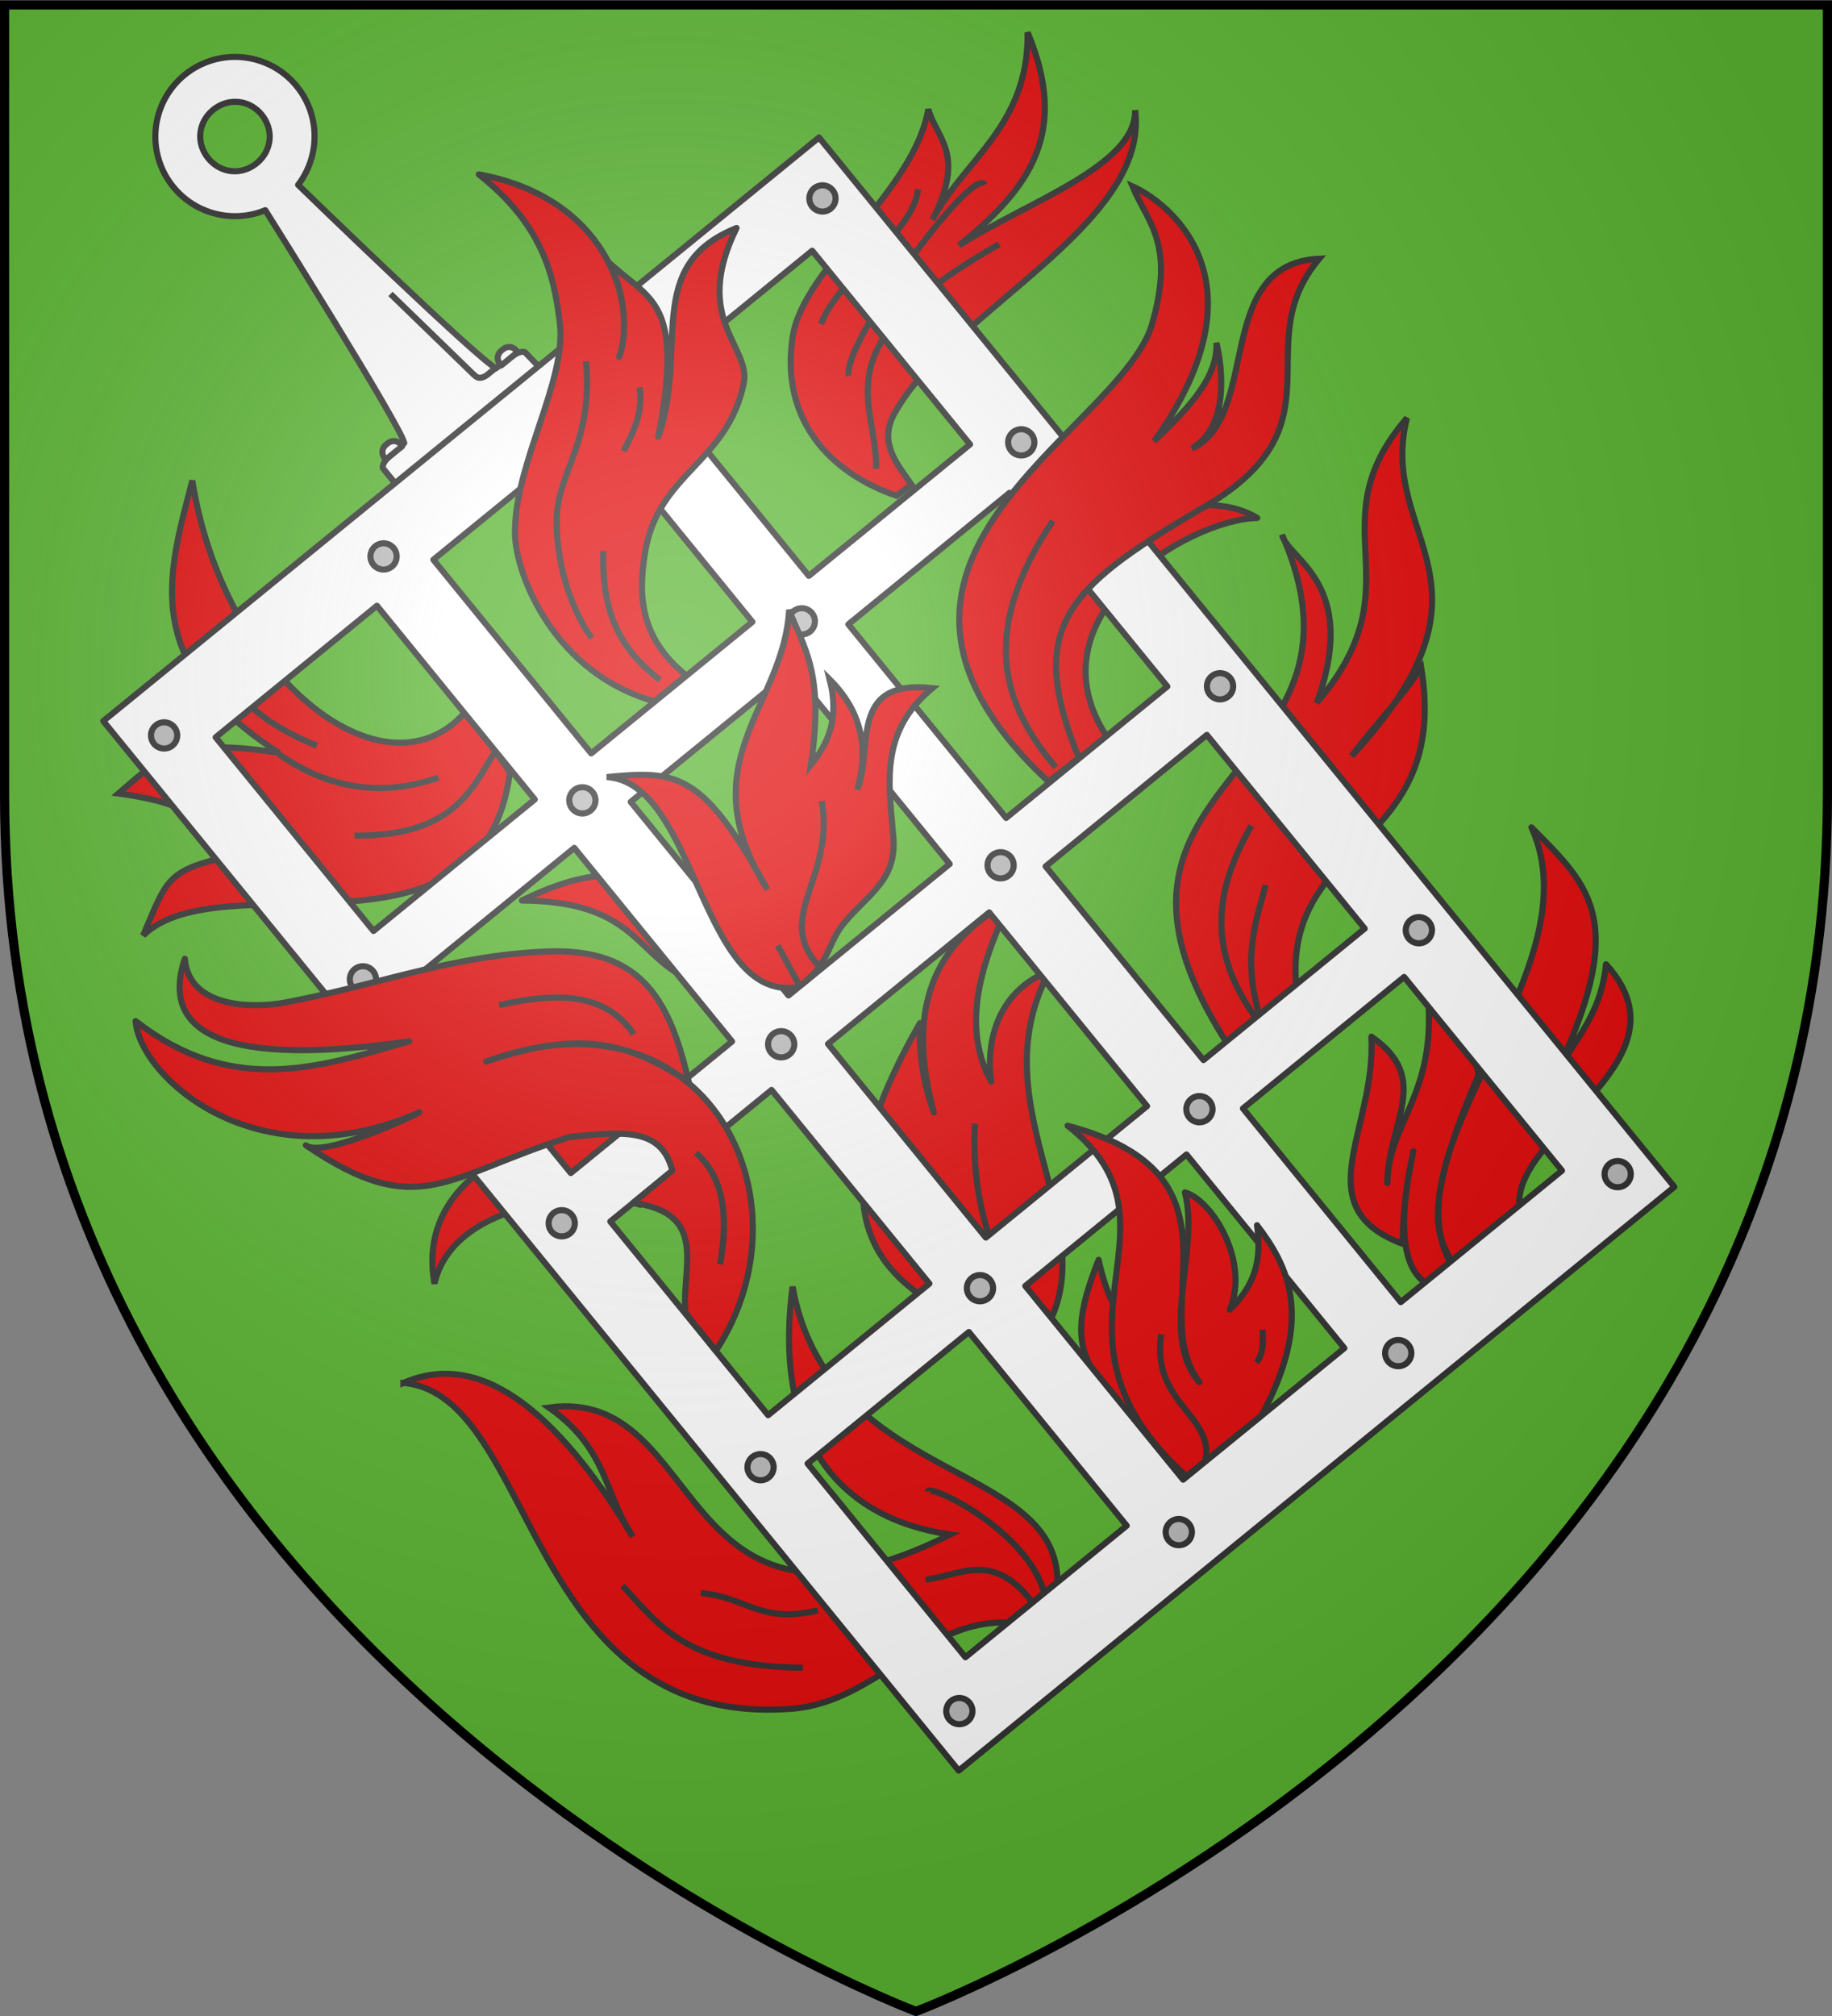<svg xmlns="http://www.w3.org/2000/svg" xmlns:xlink="http://www.w3.org/1999/xlink" width="600" height="660" viewBox="-300 -300 600 660"><rect x="-300" y="-300" width="600" height="660" fill="#808080" stroke="none"/><defs><radialGradient id="d" cx="-80" cy="-80" r="405" gradientUnits="userSpaceOnUse"><stop offset="0" style="stop-color:#fff;stop-opacity:.31"/><stop offset=".19" style="stop-color:#fff;stop-opacity:.25"/><stop offset=".6" style="stop-color:#6b6b6b;stop-opacity:.125"/><stop offset="1" style="stop-color:#000;stop-opacity:.125"/></radialGradient><path id="a" d="M-298.5-298.5h597V-40C298.5 246.2 0 358.39 0 358.39S-298.5 246.2-298.5-40z"/></defs><use xlink:href="#a" width="600" height="660" style="fill:#5ab532"/><path d="M-202.043 407.684c-8.87-4.092-11.36-17.89-5.691-44.108-2.055 10.117-3.268 16.952-3.557 30.354-31.993-12.154-8.62-37.194-10.197-67.822 20.003 13.721 5.466 27.865 5.217 47.902.26-19.576 16.214-29.094 13.28-61.182 14.717 9.612 14.91 17.341 16.6 25.848-22.7 52.11-9.706 54.869-8.775 62.368-22.044-38.717 47.29-97 26.086-143.47 19.482 19.671 32.572 30.793 6.402 84.185 5.3-12.348 16.263-20.934 18.023-39.365 31.1 33.95-39.088 57.994-27.034 84.421z" style="color:#000;fill:#e20909;stroke:#313131;stroke-width:2;stroke-linecap:butt;stroke-linejoin:round;stroke-miterlimit:4;stroke-opacity:1;stroke-dasharray:none;stroke-dashoffset:0;marker:none;visibility:visible;display:inline;overflow:visible" transform="translate(370.63 -286.72)"/><path d="M86.846 194.95c-19.495-48.73-44.041-40.272-27.034-82.524 8.163 38.317 31.103 24.532 48.377 73.988z" style="color:#000;fill:#e20909;stroke:#313131;stroke-width:2;stroke-linecap:butt;stroke-linejoin:round;stroke-miterlimit:4;stroke-opacity:1;stroke-dasharray:none;stroke-dashoffset:0;marker:none;visibility:visible;display:inline;overflow:visible"/><path d="M-262.256 327.988c-56.789-88.76 53.367-85.868 18.11-166.342 1.716 7.992 25.655 15.691 11.402 55 33.585-39.286-.876-57.955 29.512-93.231-9.921 39.601 34.687 53.608-18.11 110.67 8.944-11.85 15.204-17.662 22.805-28.841 9.625 59.973-45.464 55.186-40.914 104.634z" style="color:#000;fill:#e20909;stroke:#313131;stroke-width:2;stroke-linecap:butt;stroke-linejoin:miter;stroke-miterlimit:4;stroke-opacity:1;stroke-dasharray:none;stroke-dashoffset:0;marker:none;visibility:visible;display:inline;overflow:visible" transform="translate(364.024 -286.585)"/><path d="M-252.195 320.61c-17.972-24.485-12.792-44.6-2.012-63.72" style="color:#000;fill:none;stroke:#313131;stroke-width:2;stroke-linecap:butt;stroke-linejoin:miter;stroke-miterlimit:4;stroke-opacity:1;stroke-dasharray:none;stroke-dashoffset:0;marker:none;visibility:visible;display:inline;overflow:visible" transform="translate(364.024 -286.585)"/><path d="M-251.572 318.875c-5.634-18.982-1.14-30.31 2.06-42.534" style="color:#000;fill:none;stroke:#313131;stroke-width:2;stroke-linecap:butt;stroke-linejoin:miter;stroke-miterlimit:4;stroke-opacity:1;stroke-dasharray:none;stroke-dashoffset:0;marker:none;visibility:visible;display:inline;overflow:visible" transform="translate(364.024 -286.585)"/><path d="M-336.037 439.33c-5.717-19.085-80.934-17.99-28.008-109.77-.525 8.781 1.002 19.715 4.533 29.281-11.425-41.576 6.878-59.058 24.817-69.085-7.018 15.897-17.186 38.639-6.037 59.024-2.213-16.106 4.36-30.83 19.116-36.219-22.687 41.963 15.026 79.634 1.006 112.683z" style="color:#000;fill:#e20909;stroke:#313131;stroke-width:2;stroke-linecap:butt;stroke-linejoin:round;stroke-miterlimit:4;stroke-opacity:1;stroke-dasharray:none;stroke-dashoffset:0;marker:none;visibility:visible;display:inline;overflow:visible" transform="translate(365.366 -294.634)"/><path d="M-346.098 362.53c-1.94 38.917 16.353 61.222 22.135 62.379" style="color:#000;fill:none;stroke:#313131;stroke-width:2;stroke-linecap:butt;stroke-linejoin:miter;stroke-miterlimit:4;stroke-opacity:1;stroke-dasharray:none;stroke-dashoffset:0;marker:none;visibility:visible;display:inline;overflow:visible" transform="translate(365.366 -294.634)"/><path d="M-533.232 432.622c43.938 3.944 39.242 113.652 127.44 106.646 27.154-2.157 43.597-29.288 70.426-28.17l16.335-13.293c-.026-40.146-75.084-31.952-86.762-96.707-6.517 49.948 15.275 75.886 51.647 81.158-91.32 45.47-79.063-48.777-131.464-41.585 19.451 13.638 18.11 28.618 27.5 42.256-25.922-43.023-50.988-60.933-75.122-50.305z" style="color:#000;fill:#e20909;stroke:#313131;stroke-width:2;stroke-linecap:butt;stroke-linejoin:miter;stroke-miterlimit:4;stroke-opacity:1;stroke-dasharray:none;stroke-dashoffset:0;marker:none;visibility:visible;display:inline;overflow:visible" transform="translate(365.366 -279.878)"/><path d="M-323.293 501.707c-5.366-20.898-38.231-36.439-38.231-33.536M-327.317 504.39c-12.948-17.005-23.592-8.66-34.878-7.378" style="color:#000;fill:none;stroke:#313131;stroke-width:2;stroke-linecap:butt;stroke-linejoin:miter;stroke-miterlimit:4;stroke-opacity:1;stroke-dasharray:none;stroke-dashoffset:0;marker:none;visibility:visible;display:inline;overflow:visible" transform="translate(365.366 -279.878)"/><path d="M62.88-58.278c-26.52-39.38 25.59-71.542 48.889-72.162C81.225-149.088 3.848-102.763 54.16-50.23zM-40.528 24.337c-57.414 5.183-36.525-29.13-88.537-29.513 41.236-20.289 55.118-.812 88.537 29.513z" style="color:#000;fill:#e20909;stroke:#313131;stroke-width:2;stroke-linecap:butt;stroke-linejoin:round;stroke-miterlimit:4;stroke-opacity:1;stroke-dasharray:none;stroke-dashoffset:0;marker:none;visibility:visible;display:inline;overflow:visible"/><path d="M209.631 394.404c-15.177-4.605-60.945-2.072-67.347 25.848-9.552-52.3 83.274-62.284 78.256-34.385z" style="color:#000;fill:#e20909;stroke:#313131;stroke-width:2;stroke-linecap:butt;stroke-linejoin:miter;stroke-miterlimit:4;stroke-opacity:1;stroke-dasharray:none;stroke-dashoffset:0;marker:none;visibility:visible;display:inline;overflow:visible" transform="translate(-300 -300)"/><path d="M-503.049 226.707c-8.641 66.835-94.15 28.285-120.154 53.396 8.297-18.969 6.913-21.955 34.149-27.034-15.653-12.33-21.787-16.66-42.211-19.446 12.769-10.936 18.841-18.793 52.645-13.28-46.422-29.721-36.071-59.443-28.457-89.164 10.14 64.11 62.446 105.638 89.08 76.14 5.558 5.527 10.253 12.457 14.948 19.388z" style="color:#000;fill:#e20909;stroke:#313131;stroke-width:2;stroke-linecap:butt;stroke-linejoin:miter;stroke-miterlimit:4;stroke-opacity:1;stroke-dasharray:none;stroke-dashoffset:0;marker:none;visibility:visible;display:inline;overflow:visible" transform="translate(370.061 -273.841)"/><path d="M-600.437 183.35c4.11 18.086 17.456 27.86 34.148 34.622M-578.62 220.818c16.148 11.223 33.493 14.07 52.17 7.588M-553.958 247.377c32.69.472 38.863-15.948 46.005-27.508" style="color:#000;fill:none;stroke:#313131;stroke-width:2;stroke-linecap:butt;stroke-linejoin:miter;stroke-miterlimit:4;stroke-opacity:1;stroke-dasharray:none;stroke-dashoffset:0;marker:none;visibility:visible;display:inline;overflow:visible" transform="translate(370.061 -273.841)"/><path d="M-377.94 149.033c-22.513-7.733-38.03-25.426-34.057-51.945 3.418-22.818 39.757-47.373 44.436-74.618 2.935 10.024 12.374 14.692 1.341 36.219 10.773-20.108 31.606-30.874 31.19-61.372 13.675 32.672 1.044 50.828-22.47 69.756 22.186-14.228 58.056-26.012 57.683-44.268 4.814 37.497-60.329 65.701-78.811 99.268-5.226 9.49.623 16.219 5.563 23.287z" style="color:#000;fill:#e20909;stroke:#313131;stroke-width:2;stroke-linecap:butt;stroke-linejoin:miter;stroke-miterlimit:4;stroke-opacity:1;stroke-dasharray:none;stroke-dashoffset:0;marker:none;visibility:visible;display:inline;overflow:visible" transform="translate(371.579 -286.72)"/><path d="M-402.73 92.864c6.147-16.043 30.209-29.48 31.844-44.21M-393.652 109.836c-2.158-10.956 41.057-69.655 44.583-62.604" style="color:#000;fill:none;stroke:#313131;stroke-width:2;stroke-linecap:butt;stroke-linejoin:miter;stroke-miterlimit:4;stroke-opacity:1;stroke-dasharray:none;stroke-dashoffset:0;marker:none;visibility:visible;display:inline;overflow:visible" transform="translate(371.579 -286.72)"/><path d="M-384.64 140.19c.615-21.94-19.397-39.754 40.313-73.513" style="color:#000;fill:none;stroke:#313131;stroke-width:2;stroke-linecap:butt;stroke-linejoin:miter;stroke-miterlimit:4;stroke-opacity:1;stroke-dasharray:none;stroke-dashoffset:0;marker:none;visibility:visible;display:inline;overflow:visible" transform="translate(371.579 -286.72)"/><path d="m-123.766-180.21-4.317-4.505c-2.455-.835-5.912 2.917-9.437 5.24-4.947-1.923-63.024-58.237-64.843-59.993 7.191-9.372 7.32-22.769-.467-32.32-9.1-11.16-25.534-12.808-36.693-3.71-11.16 9.1-12.828 25.51-3.73 36.67 7.444 9.128 19.79 11.911 30.141 7.64.53.835 44.615 70.958 45.512 76.24-3.065 2.887-7.357 5.616-7.033 8.189l4.009 4.916m-59.558-122.199c4.973-4.055 11.854-3.362 15.896 1.595s3.335 11.837-1.638 15.892c-4.974 4.055-11.817 3.36-15.873-1.614s-3.359-11.817 1.615-15.873M-266.17-63.937 13.993 279.665l234.372-191.1L-31.759-254.99zm36.796 5.319 52.823-43.07 51.7 63.407-52.823 43.07zm71.302-58.138 52.798-43.05 51.7 63.407-52.798 43.05zm71.278-58.118 52.798-43.05 51.7 63.407-52.798 43.05zM-164.74 20.652l52.822-43.07 51.68 63.383-52.822 43.07zm71.302-58.137 52.798-43.05 51.68 63.382-52.798 43.05zm71.278-58.118 52.798-43.05 51.68 63.382-52.798 43.05zm-77.965 195.502 52.822-43.07 51.7 63.406-52.822 43.07zm71.302-58.138L23.976-1.29l51.7 63.406-52.798 43.05zm71.278-58.118 52.798-43.05 51.7 63.406-52.798 43.05zM-35.51 179.145l52.822-43.07 51.7 63.406-52.822 43.07zm71.302-58.138 52.798-43.05 51.7 63.406-52.798 43.05zm71.278-58.118 52.798-43.05 51.7 63.406-52.798 43.05z" style="fill:#fff;stroke:#313131;stroke-width:2;stroke-linecap:round;stroke-linejoin:round;stroke-miterlimit:4;stroke-dasharray:none;stroke-dashoffset:0"/><use xlink:href="#b" width="744.094" height="1052.362" transform="translate(37.775 -30.8)"/><path id="b" d="M-173.591-154.402c-1.311 1.07-1.567 2.94-.554 4.183l.534.654 5.33-4.346-.533-.655c-1.013-1.243-2.88-1.383-4.19-.314z" style="fill:#fff;stroke:#313131;stroke-width:2;stroke-linecap:round;stroke-linejoin:round;stroke-miterlimit:4;stroke-dashoffset:0"/><path d="M-137.556-179.496c-2.099 1.223-3.207 3.184-5.389 3.174-.915-.004-1.602-.738-2.688-1.79l-26.479-25.658" style="color:#000;fill:none;stroke:#313131;stroke-width:2;stroke-linecap:butt;stroke-linejoin:miter;stroke-miterlimit:4;stroke-opacity:1;stroke-dasharray:none;stroke-dashoffset:0;marker:none;visibility:visible;display:inline;overflow:visible"/><use xlink:href="#c" width="744.094" height="1052.362" transform="translate(65.112 79.855)"/><use xlink:href="#c" width="744.094" height="1052.362" transform="translate(130.223 159.71)"/><use xlink:href="#c" width="744.094" height="1052.362" transform="translate(195.335 239.565)"/><use xlink:href="#c" width="744.094" height="1052.362" transform="translate(260.446 319.42)"/><use xlink:href="#c" width="744.094" height="1052.362" transform="translate(71.87 -58.6)"/><use xlink:href="#c" width="744.094" height="1052.362" transform="translate(143.739 -117.2)"/><use xlink:href="#c" width="744.094" height="1052.362" transform="translate(215.609 -175.801)"/><use xlink:href="#c" width="744.094" height="1052.362" transform="translate(280.72 -95.946)"/><use xlink:href="#c" width="744.094" height="1052.362" transform="translate(345.832 -16.091)"/><use xlink:href="#c" width="744.094" height="1052.362" transform="translate(410.943 63.764)"/><use xlink:href="#c" width="744.094" height="1052.362" transform="translate(476.055 143.619)"/><path id="c" d="M-242.936-61.967a4.293 4.293 0 1 1-6.654 5.426 4.293 4.293 0 0 1 6.654-5.426" style="fill:#bababa;stroke:#313131;stroke-width:2;stroke-linecap:round;stroke-linejoin:round;stroke-miterlimit:4;stroke-dashoffset:0"/><use xlink:href="#c" width="744.094" height="1052.362" transform="translate(202.093 101.11)"/><use xlink:href="#c" width="744.094" height="1052.362" transform="translate(267.204 180.965)"/><use xlink:href="#c" width="744.094" height="1052.362" transform="translate(332.316 260.82)"/><use xlink:href="#c" width="744.094" height="1052.362" transform="translate(208.85 -37.346)"/><use xlink:href="#c" width="744.094" height="1052.362" transform="translate(273.962 42.51)"/><use xlink:href="#c" width="744.094" height="1052.362" transform="translate(339.074 122.364)"/><use xlink:href="#c" width="744.094" height="1052.362" transform="translate(404.185 202.22)"/><use xlink:href="#c" width="744.094" height="1052.362" transform="translate(136.981 21.255)"/><path d="M-460.856 199.82c-32.576-9.033-45.507-41.243-45.674-54.887-.28-22.896 16.906-49.72 14.703-68.77-1.884-16.284-5.97-32.568-26.56-48.851 41.357 7.494 52.103 41.325 46.005 59.759 3.83-10.822-.015-26.094-3.794-31.302 13.683 12.998 25.233 12.098 16.6 57.387 10.007-28.541-5.287-55.931 25.61-68.296-14.745 29.985 4.695 38.645 2.372 50.748-5.27 26.01-27.873 29.368-32.25 55.016-2.396 14.034-2.012 28.248 13.37 40.703z" style="color:#000;fill:#e20909;stroke:#313131;stroke-width:2;stroke-linecap:butt;stroke-linejoin:round;stroke-miterlimit:4;stroke-opacity:1;stroke-dasharray:none;stroke-dashoffset:0;marker:none;visibility:visible;display:inline;overflow:visible" transform="translate(375.198 -270.218)"/><path d="M-483.29 88.494c2.486 26.154-9.15 36.273-9.56 50.989-.482 17.387 6.39 32.926 11.457 39.598M-470.959 117.9c2.457-4.894 6.63-12.188 5.217-20.87M-477.599 150.624c-.775 23.325 8.023 33.885 18.497 42.211" style="color:#000;fill:none;stroke:#313131;stroke-width:2;stroke-linecap:butt;stroke-linejoin:miter;stroke-miterlimit:4;stroke-opacity:1;stroke-dasharray:none;stroke-dashoffset:0;marker:none;visibility:visible;display:inline;overflow:visible" transform="translate(375.198 -270.218)"/><path d="M-598.54 304.29c1.35 16.18 22.382 16.282 32.515 14.392 31.272-5.834 54.27-15.442 86.055-16.763 31.931-1.326 40.51 17.32 46.48 42.686-21.777-14.2-37.07-16.397-66.4-6.64 72.138-26.531 107.809 45.254 75.271 94.688-3.161-4.11-6.826-8.389-9.988-12.5-1.2-15.21 7.708-32.538-17.127-35.93l12.858-10.577c-3.59-14.109-15.88-12.764-33.506-11.019-41.035 12.888-49.408 27.878-86.515 2.74 5.366 4.364 36.187-9.952 37.19-10.803-52.77 23.391-91.539-11.353-92.959-29.88 31.654 24.51 59.219 15.433 89.64 6.64-28.167 3.943-85.8 9.69-73.514-27.033z" style="color:#000;fill:#e20909;stroke:#313131;stroke-width:2;stroke-linecap:butt;stroke-linejoin:round;stroke-miterlimit:4;stroke-opacity:1;stroke-dasharray:none;stroke-dashoffset:0;marker:none;visibility:visible;display:inline;overflow:visible" transform="translate(359.065 -290.42)"/><path d="M-495.621 319.468c15.231-3.264 33.674-5.831 44.107 9.485M-431.12 367.844c10.904 9.597 9.848 24.968 7.89 36.52" style="color:#000;fill:none;stroke:#313131;stroke-width:2;stroke-linecap:butt;stroke-linejoin:miter;stroke-miterlimit:4;stroke-opacity:1;stroke-dasharray:none;stroke-dashoffset:0;marker:none;visibility:visible;display:inline;overflow:visible" transform="translate(359.065 -290.42)"/><path d="M-414.97 314.447c-32.016 5.317-33.031-66.98-62.605-68.77 22.882-2.208 31.396-1.86 52.621 36.797-26.23-41.644 5.418-59.79 7.114-91.536 4.722 12.43 11.722 20.508 7.114 50.748 5.52-6.902 9.498-14.884 6.166-27.982 10.264 10.2 13.056 22.268 9.011 36.045 5.526-12.992-3.33-36.256 24.663-33.2-17.642 14.54-14.197 31.576-12.806 48.85 1.133 14.055-8.15 18.44-16.185 28.114-5.68 6.837-4.449 13.606-15.093 20.934z" style="color:#000;fill:#e20909;stroke:#313131;stroke-width:2;stroke-linecap:butt;stroke-linejoin:miter;stroke-miterlimit:4;stroke-opacity:1;stroke-dasharray:none;stroke-dashoffset:0;marker:none;visibility:visible;display:inline;overflow:visible" transform="translate(376.282 -291.28)"/><path d="M-407.47 308.201c-16.035-16.385 4.773-29.214.336-54.664M-414.848 313.232l-6.707-12.409" style="color:#000;fill:none;stroke:#313131;stroke-width:2;stroke-linecap:butt;stroke-linejoin:miter;stroke-miterlimit:4;stroke-opacity:1;stroke-dasharray:none;stroke-dashoffset:0;marker:none;visibility:visible;display:inline;overflow:visible" transform="translate(376.282 -291.28)"/><path d="M-325.355 242.635c-77.076-71.888 21.466-113.24 33.673-148.924 8.099-27.335-1.246-34.055-6.165-46.005 10.565 4.611 45.561 29.682 7.114 83.473 8.148-8.133 21.077-19.578 20.394-32.251 1.751 7.102 4.63 27.129-8.063 34.622 22.754-10.277 6.82-60.476 41.737-62.13-24.476 29.068 9.74 54.904-39.84 82.524-43.257 25.505-56.248 38.519-38.89 80.906z" style="color:#000;fill:#e20909;stroke:#313131;stroke-width:2;stroke-linecap:butt;stroke-linejoin:miter;stroke-miterlimit:4;stroke-opacity:1;stroke-dasharray:none;stroke-dashoffset:0;marker:none;visibility:visible;display:inline;overflow:visible" transform="translate(368.733 -286.72)"/><path d="M45.75-48.828c-16.994-20.135-25.63-43.647-.95-80.628" style="color:#000;fill:none;stroke:#313131;stroke-width:2;stroke-linecap:butt;stroke-linejoin:miter;stroke-miterlimit:4;stroke-opacity:1;stroke-dasharray:none;stroke-dashoffset:0;marker:none;visibility:visible;display:inline;overflow:visible"/><path d="M203.902 519.146c11.717 12.56 20.47 26.468 59.025 26.83M267.819 527.202c-18.628 4.533-23.244-4.274-38.268-5.691" style="color:#000;fill:none;stroke:#313131;stroke-width:2;stroke-linecap:butt;stroke-linejoin:miter;stroke-miterlimit:4;stroke-opacity:1;stroke-dasharray:none;stroke-dashoffset:0;marker:none;visibility:visible;display:inline;overflow:visible" transform="translate(-300 -300)"/><path d="M-282.196 471.237c-53.066-47.894 3.732-81.53-38.89-114.776 61.863 16.343 24.684 59.43 43.159 83.948-13.4-15.36.24-43.187-4.743-62.13 8.987 2.592 21.329 22.665 14.702 38.416 10.173-9.857 9.959-19.26 8.925-27.652 9.772 12.813 19.075 29.58 1.51 62.274z" style="color:#000;fill:#e20909;stroke:#313131;stroke-width:2;stroke-linecap:butt;stroke-linejoin:round;stroke-miterlimit:4;stroke-opacity:1;stroke-dasharray:none;stroke-dashoffset:0;marker:none;visibility:visible;display:inline;overflow:visible" transform="translate(370.732 -287.927)"/><path d="M-276.174 466.83c4.202-15.092-17.794-19.284-14.253-42.09" style="color:#000;fill:none;stroke:#313131;stroke-width:2;stroke-linecap:butt;stroke-linejoin:miter;stroke-miterlimit:4;stroke-opacity:1;stroke-dasharray:none;stroke-dashoffset:0;marker:none;visibility:visible;display:inline;overflow:visible" transform="translate(370.732 -287.927)"/><path d="M413.506 435.305c.18 3.86.421 7.742-2.012 10.732M-185.206 395.827c-3.926-4.325-4.673-12.056.237-25.849" style="color:#000;fill:none;stroke:#313131;stroke-width:2;stroke-linecap:butt;stroke-linejoin:miter;stroke-miterlimit:4;stroke-opacity:1;stroke-dasharray:none;stroke-dashoffset:0;marker:none;visibility:visible;display:inline;overflow:visible" transform="translate(-300 -300)"/><use xlink:href="#a" width="600" height="660" style="fill:url(#d)"/><path d="M-298.5-298.39h597v258.5C298.5 246.31 0 358.5 0 358.5S-298.5 246.31-298.5-39.89z" style="fill:none;stroke:#000;stroke-width:3"/></svg>